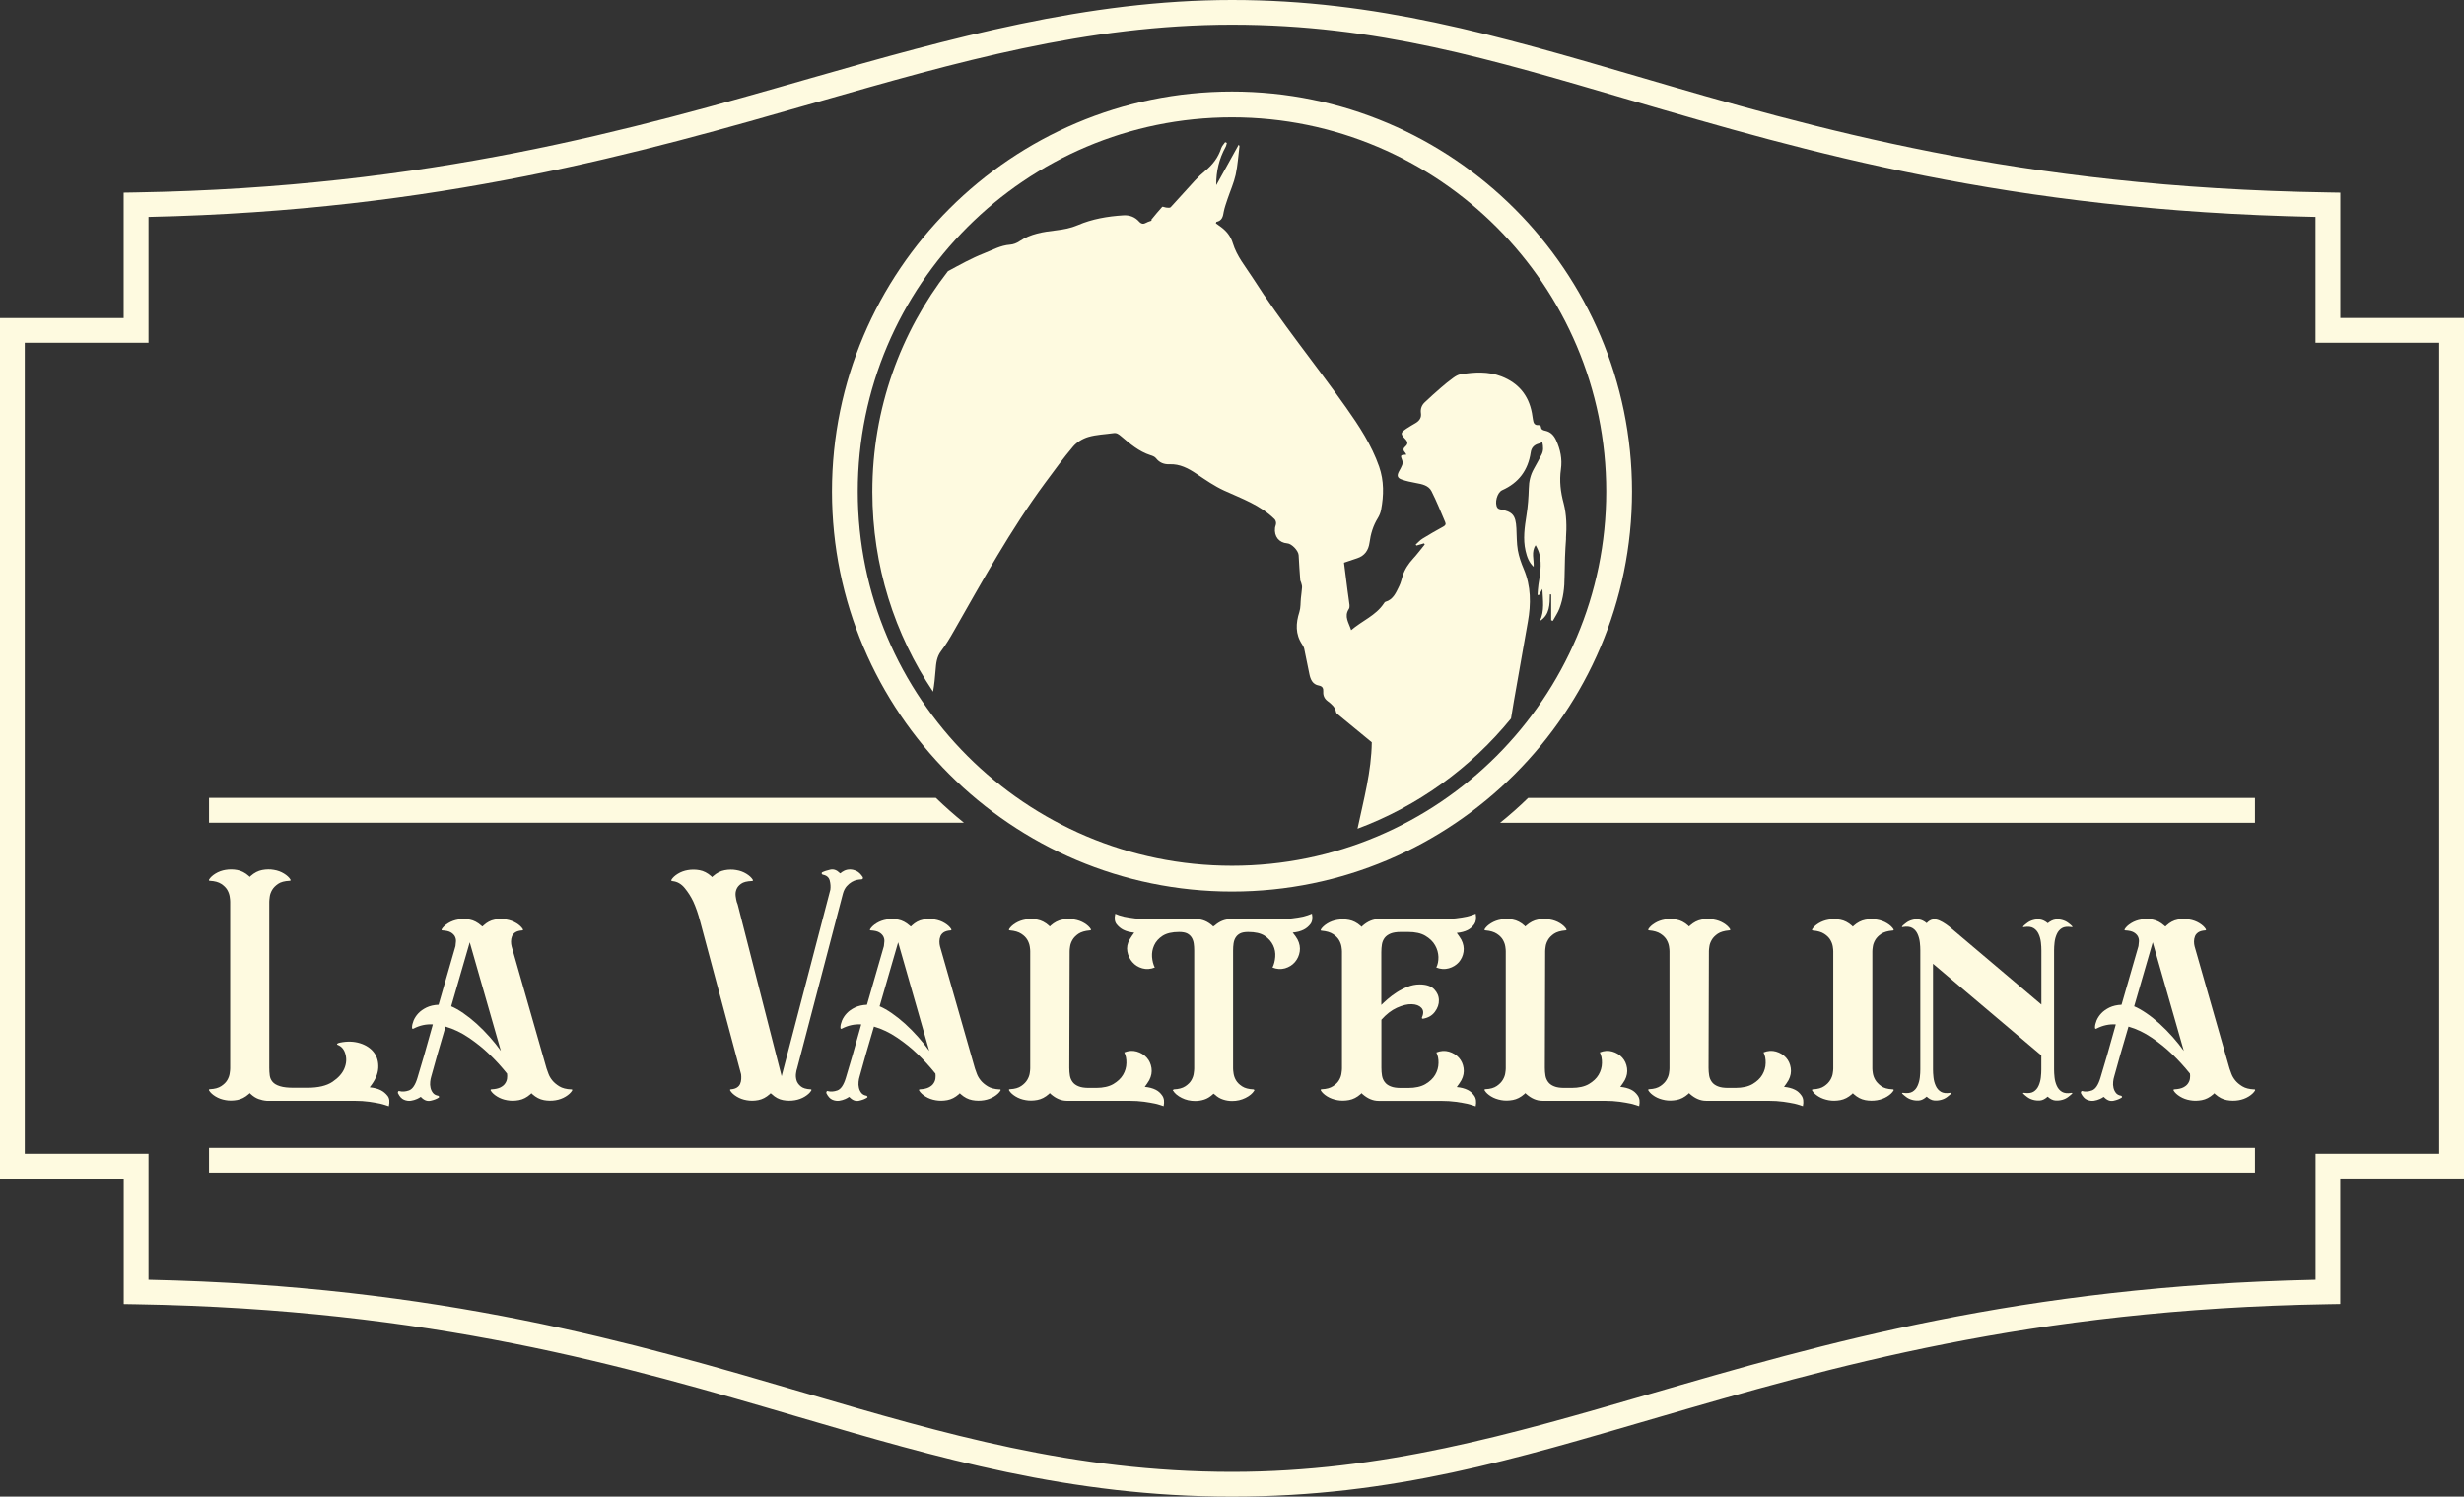 <?xml version="1.0" encoding="UTF-8"?>
<svg id="Layer_2" data-name="Layer 2" xmlns="http://www.w3.org/2000/svg" viewBox="0 0 361.2 219.41">
  <rect x="0" y="0" width="361.2" height="219.41" fill="#333333" stroke="none"/>
  <defs>
    <style>
      .cls-1 {
        fill: #fefae0;
      }
    </style>
  </defs>
  <g id="Layer_1-2" data-name="Layer 1">
    <g>
      <path class="cls-1" d="M343.07,46.62V28.24l-1.78-.03c-45.57-.71-75.23-9.39-101.4-17.05C219.42,5.17,201.74,0,180.6,0s-41.21,5.57-61.78,11.47c-26.15,7.51-55.79,16.01-98.91,16.74l-1.78,.03v18.39H0v126.17H18.14v18.38l1.78,.03c43.29,.71,71.87,9.1,97.07,16.5,20.51,6.02,39.89,11.7,63.61,11.7s41.7-5.58,62.04-11.5c25.72-7.49,54.86-15.99,98.64-16.71l1.78-.03v-18.38h18.14V46.62h-18.14Zm14.51,122.54h-18.14v18.45c-43.27,.92-72.22,9.36-97.83,16.82-20.07,5.84-39.02,11.35-61,11.35-23.2,0-42.33-5.62-62.59-11.56-25.09-7.36-53.47-15.69-96.25-16.61v-18.45H3.63V50.25H21.77V31.8c42.63-.94,72.06-9.38,98.07-16.85,20.31-5.82,39.48-11.33,60.76-11.33s38.06,5.1,58.26,11.02c26.05,7.63,55.52,16.25,100.57,17.16v18.45h18.14v118.91Z"/>
      <g>
        <path class="cls-1" d="M54.22,159.41c.63,.06,1.16,.2,1.6,.42,.38,.19,.7,.46,.99,.82s.34,.87,.19,1.53c-.35-.13-.77-.25-1.27-.38-.44-.09-.97-.19-1.6-.28-.63-.09-1.38-.14-2.25-.14h-12.78c-.41-.03-.81-.12-1.2-.26-.39-.14-.77-.38-1.15-.73l-.14-.14-.14,.14c-.53,.47-1.1,.76-1.69,.87-.6,.11-1.17,.12-1.71,.02-.55-.09-1.04-.27-1.48-.54-.44-.27-.75-.56-.94-.87-.06-.12-.02-.19,.14-.19,.69-.03,1.24-.18,1.64-.45,.41-.27,.7-.56,.89-.89,.19-.33,.31-.66,.35-.99,.05-.33,.07-.57,.07-.73v-24.43c0-.16-.02-.4-.07-.73s-.16-.66-.35-.99c-.19-.33-.49-.63-.89-.89-.41-.27-.96-.41-1.64-.45-.16,0-.2-.06-.14-.19,.19-.31,.5-.6,.94-.87,.44-.27,.93-.45,1.48-.54,.55-.09,1.12-.09,1.71,.02,.59,.11,1.16,.4,1.69,.87l.14,.14,.14-.14c.53-.47,1.1-.76,1.69-.87,.59-.11,1.17-.12,1.71-.02,.55,.09,1.04,.27,1.48,.54,.44,.27,.75,.56,.94,.87,.06,.13,.02,.19-.14,.19-.72,.03-1.28,.18-1.67,.45-.39,.27-.68,.56-.87,.89-.19,.33-.31,.66-.35,.99s-.07,.57-.07,.73v24.33c0,.41,.02,.79,.07,1.15,.05,.36,.19,.67,.42,.94,.23,.27,.59,.48,1.08,.63,.49,.16,1.17,.23,2.04,.23h1.97c1.6,0,2.83-.29,3.69-.87,.86-.58,1.44-1.23,1.74-1.95,.3-.72,.35-1.42,.16-2.11-.19-.69-.56-1.14-1.13-1.36-.13-.06-.14-.13-.05-.19,.09-.06,.22-.11,.38-.14,1.06-.22,2.04-.19,2.94,.09,.89,.28,1.57,.74,2.04,1.36,.47,.63,.68,1.39,.63,2.28-.05,.89-.46,1.82-1.24,2.8Z"/>
        <path class="cls-1" d="M83.72,159.7c.16,0,.2,.06,.14,.19-.19,.31-.5,.6-.94,.87-.44,.27-.93,.45-1.48,.54-.55,.09-1.12,.09-1.71-.02-.6-.11-1.16-.4-1.69-.87l-.14-.14-.14,.14c-.53,.47-1.1,.76-1.69,.87-.6,.11-1.17,.12-1.71,.02-.55-.09-1.04-.27-1.48-.54-.44-.27-.75-.56-.94-.87-.06-.12-.02-.19,.14-.19,.53-.03,.95-.12,1.27-.28,.31-.16,.55-.35,.7-.59,.16-.23,.25-.48,.28-.73,.03-.25,.03-.49,0-.7-.85-1.06-1.75-2.05-2.72-2.96-.81-.78-1.77-1.55-2.87-2.3-1.1-.75-2.24-1.3-3.43-1.64l-1.22,4.18-.89,3.19c-.06,.19-.11,.43-.14,.73-.03,.3-.02,.59,.05,.87,.06,.28,.18,.53,.35,.75,.17,.22,.43,.36,.78,.42,.06,.03,.1,.08,.12,.14,.02,.06,0,.11-.07,.14-.28,.19-.67,.34-1.17,.45-.5,.11-.97-.07-1.41-.54h-.09c-.06,.06-.23,.16-.49,.28-.27,.12-.56,.21-.89,.26-.33,.05-.67,0-1.01-.14-.35-.14-.64-.46-.89-.96-.03-.06-.02-.14,.02-.23s.1-.12,.16-.09c.44,.13,.92,.09,1.43-.09,.52-.19,.93-.8,1.24-1.83l.99-3.34,1.27-4.51c-.97-.06-1.91,.14-2.82,.61-.16,.09-.23,.03-.23-.19,0-.28,.08-.61,.23-.99,.16-.38,.39-.73,.7-1.06,.31-.33,.71-.61,1.2-.85,.48-.23,1.07-.37,1.76-.4l2.25-7.8,.23-.8c.03-.22,.05-.45,.07-.7,.02-.25-.04-.49-.16-.73-.13-.23-.33-.43-.61-.59-.28-.16-.69-.25-1.22-.28-.13,0-.16-.06-.09-.19,.19-.31,.5-.6,.94-.87,.44-.27,.93-.45,1.48-.54,.55-.09,1.11-.09,1.69,.02,.58,.11,1.13,.4,1.67,.87,.06,.06,.12,.11,.19,.14l.14-.14c.5-.47,1.05-.76,1.64-.87,.59-.11,1.17-.12,1.71-.02,.55,.09,1.04,.27,1.48,.54,.44,.27,.75,.56,.94,.87,.06,.13,.03,.19-.09,.19-.44,.03-.77,.13-1.01,.28-.23,.16-.4,.35-.49,.59-.09,.23-.14,.49-.14,.75s.03,.51,.09,.73l5.12,17.9c.06,.19,.16,.45,.28,.78,.12,.33,.31,.65,.56,.96,.25,.31,.59,.6,1.03,.87,.44,.27,1.02,.42,1.74,.45Zm-17.57-12.17c.53,.22,1.13,.56,1.78,1.01s1.32,.98,1.97,1.57c.66,.6,1.29,1.24,1.9,1.93,.61,.69,1.15,1.36,1.62,2.02l-4.56-15.92-2.72,9.39Z"/>
        <path class="cls-1" d="M98.57,129.16c-.16,0-.2-.06-.14-.19,.19-.31,.5-.6,.94-.87,.44-.27,.93-.45,1.48-.54,.55-.09,1.12-.09,1.71,.02,.59,.11,1.16,.4,1.69,.87l.14,.14,.14-.14c.53-.47,1.1-.76,1.69-.87,.59-.11,1.17-.12,1.71-.02,.55,.09,1.04,.27,1.48,.54,.44,.27,.75,.56,.94,.87,.06,.13,.02,.19-.14,.19-.72,.03-1.24,.16-1.57,.4-.33,.23-.56,.51-.68,.82-.13,.31-.16,.64-.12,.99,.05,.34,.1,.63,.16,.85l.14,.38,6.44,25.18,7.14-27.34c.06-.44,.03-.89-.09-1.36-.13-.47-.47-.75-1.03-.85-.06-.03-.11-.08-.14-.14-.03-.06-.02-.12,.05-.19,.31-.16,.71-.29,1.2-.4,.49-.11,.95,.05,1.39,.49l.09,.05c.12-.13,.31-.25,.56-.38,.25-.12,.53-.19,.85-.19s.63,.08,.96,.23c.33,.16,.63,.45,.92,.89,.06,.19,0,.3-.19,.33-.16,0-.37,.02-.63,.07-.27,.05-.53,.15-.8,.31-.27,.16-.52,.37-.75,.63-.23,.27-.42,.62-.54,1.06l-6.72,25.65c-.06,.16-.12,.4-.16,.73-.05,.33-.02,.66,.07,.99,.09,.33,.3,.63,.61,.89,.31,.27,.8,.42,1.46,.45,.12,0,.16,.06,.09,.19-.19,.31-.5,.6-.94,.87-.44,.27-.93,.45-1.48,.54-.55,.09-1.12,.09-1.71-.02-.6-.11-1.14-.4-1.64-.87-.03-.03-.06-.05-.09-.07-.03-.02-.06-.04-.09-.07l-.14,.14c-.53,.47-1.09,.76-1.67,.87-.58,.11-1.14,.12-1.69,.02-.55-.09-1.04-.27-1.48-.54-.44-.27-.75-.56-.94-.87-.06-.12-.03-.19,.09-.19,.38-.03,.67-.12,.89-.26,.22-.14,.38-.32,.47-.54,.09-.22,.15-.45,.16-.7,.02-.25,0-.49-.02-.7l-6.01-22.45c-.28-1.06-.61-2.02-.99-2.86-.34-.72-.77-1.39-1.27-2-.5-.61-1.1-.95-1.78-1.01Z"/>
        <path class="cls-1" d="M146.52,159.7c.16,0,.2,.06,.14,.19-.19,.31-.5,.6-.94,.87-.44,.27-.93,.45-1.48,.54-.55,.09-1.12,.09-1.71-.02-.6-.11-1.16-.4-1.69-.87l-.14-.14-.14,.14c-.53,.47-1.1,.76-1.69,.87-.6,.11-1.17,.12-1.71,.02-.55-.09-1.04-.27-1.48-.54-.44-.27-.75-.56-.94-.87-.06-.12-.02-.19,.14-.19,.53-.03,.95-.12,1.27-.28,.31-.16,.55-.35,.7-.59,.16-.23,.25-.48,.28-.73,.03-.25,.03-.49,0-.7-.85-1.06-1.75-2.05-2.72-2.96-.81-.78-1.77-1.55-2.87-2.3-1.1-.75-2.24-1.3-3.43-1.64l-1.22,4.18-.89,3.19c-.06,.19-.11,.43-.14,.73-.03,.3-.02,.59,.05,.87,.06,.28,.18,.53,.35,.75,.17,.22,.43,.36,.78,.42,.06,.03,.1,.08,.12,.14,.02,.06,0,.11-.07,.14-.28,.19-.67,.34-1.17,.45-.5,.11-.97-.07-1.41-.54h-.09c-.06,.06-.23,.16-.49,.28-.27,.12-.56,.21-.89,.26-.33,.05-.67,0-1.01-.14-.35-.14-.64-.46-.89-.96-.03-.06-.02-.14,.02-.23s.1-.12,.16-.09c.44,.13,.92,.09,1.43-.09,.52-.19,.93-.8,1.24-1.83l.99-3.34,1.27-4.51c-.97-.06-1.91,.14-2.82,.61-.16,.09-.23,.03-.23-.19,0-.28,.08-.61,.23-.99,.16-.38,.39-.73,.7-1.06,.31-.33,.71-.61,1.2-.85,.48-.23,1.07-.37,1.76-.4l2.25-7.8,.23-.8c.03-.22,.05-.45,.07-.7,.02-.25-.04-.49-.16-.73-.13-.23-.33-.43-.61-.59-.28-.16-.69-.25-1.22-.28-.13,0-.16-.06-.09-.19,.19-.31,.5-.6,.94-.87,.44-.27,.93-.45,1.48-.54,.55-.09,1.11-.09,1.69,.02,.58,.11,1.13,.4,1.67,.87,.06,.06,.12,.11,.19,.14l.14-.14c.5-.47,1.05-.76,1.64-.87,.59-.11,1.17-.12,1.71-.02,.55,.09,1.04,.27,1.48,.54,.44,.27,.75,.56,.94,.87,.06,.13,.03,.19-.09,.19-.44,.03-.77,.13-1.01,.28-.23,.16-.4,.35-.49,.59-.09,.23-.14,.49-.14,.75s.03,.51,.09,.73l5.12,17.9c.06,.19,.16,.45,.28,.78,.12,.33,.31,.65,.56,.96,.25,.31,.59,.6,1.03,.87,.44,.27,1.02,.42,1.74,.45Zm-17.57-12.17c.53,.22,1.13,.56,1.78,1.01s1.32,.98,1.97,1.57c.66,.6,1.29,1.24,1.9,1.93,.61,.69,1.15,1.36,1.62,2.02l-4.56-15.92-2.72,9.39Z"/>
        <path class="cls-1" d="M170.62,162.18c-.34-.13-.77-.25-1.27-.38-.44-.09-.98-.19-1.62-.28-.64-.09-1.4-.14-2.28-.14h-9.07c-.81,0-1.6-.33-2.35-.99l-.14-.14-.14,.14c-.53,.47-1.1,.76-1.69,.87-.6,.11-1.17,.12-1.71,.02-.55-.09-1.04-.27-1.48-.54-.44-.27-.75-.56-.94-.87-.06-.12-.02-.19,.14-.19,.69-.03,1.24-.19,1.64-.47,.41-.28,.7-.59,.89-.92,.19-.33,.31-.65,.35-.96,.05-.31,.07-.55,.07-.7v-17.19c0-.16-.02-.39-.07-.7-.05-.31-.16-.63-.35-.96-.19-.33-.49-.63-.89-.89-.41-.27-.96-.43-1.64-.49-.16,0-.2-.06-.14-.19,.19-.31,.5-.6,.94-.87,.44-.27,.93-.45,1.48-.54,.55-.09,1.12-.09,1.71,.02,.59,.11,1.16,.4,1.69,.87l.14,.14,.14-.14c.53-.47,1.1-.76,1.69-.87,.59-.11,1.17-.12,1.74-.02,.56,.09,1.06,.27,1.5,.54,.44,.27,.75,.56,.94,.87,.06,.13,.02,.19-.14,.19-.72,.06-1.28,.23-1.67,.49-.39,.27-.68,.56-.87,.89-.19,.33-.31,.65-.35,.96-.05,.31-.07,.55-.07,.7l-.05,17.1c0,.41,.03,.79,.09,1.15,.06,.36,.2,.67,.4,.94,.2,.27,.49,.48,.87,.63,.38,.16,.88,.23,1.5,.23h1.08c1.03,0,1.87-.19,2.51-.56,.64-.38,1.12-.83,1.43-1.36,.31-.53,.48-1.1,.49-1.72,.02-.61-.09-1.13-.31-1.57,.63-.25,1.24-.29,1.83-.12,.59,.17,1.08,.47,1.46,.89s.61,.93,.7,1.53c.09,.6-.02,1.19-.33,1.78-.09,.16-.2,.32-.31,.49-.11,.17-.23,.34-.35,.49,.63,.06,1.16,.2,1.6,.42,.38,.19,.7,.47,.96,.85,.27,.38,.34,.89,.21,1.55Z"/>
        <path class="cls-1" d="M192.32,133.95c.13,.66,.05,1.17-.23,1.53-.28,.36-.61,.63-.99,.82-.44,.22-.97,.36-1.6,.42,.28,.34,.52,.67,.7,.99,.31,.6,.42,1.19,.33,1.78-.09,.6-.33,1.11-.7,1.55-.38,.44-.86,.74-1.46,.92-.6,.17-1.21,.13-1.83-.12,.22-.44,.35-.95,.4-1.55,.05-.59-.05-1.17-.31-1.71s-.67-1.01-1.24-1.39c-.58-.38-1.39-.56-2.42-.56-.5,0-.89,.07-1.17,.21-.28,.14-.5,.34-.66,.59-.16,.25-.26,.54-.31,.87-.05,.33-.07,.68-.07,1.06v17.29c0,.16,.02,.4,.07,.73,.05,.33,.16,.66,.35,.99,.19,.33,.49,.63,.89,.89,.41,.27,.97,.42,1.69,.45,.12,.06,.16,.13,.09,.19-.25,.41-.67,.76-1.27,1.06-.6,.3-1.25,.45-1.97,.45-.44,0-.88-.07-1.31-.21-.44-.14-.85-.38-1.22-.73-.06-.03-.13-.08-.19-.14l-.14,.14c-.38,.34-.78,.59-1.22,.73-.44,.14-.88,.21-1.32,.21-.72,0-1.38-.15-1.97-.45-.6-.3-1.02-.65-1.27-1.06-.09-.03-.06-.09,.09-.19,.72-.03,1.28-.18,1.69-.45,.41-.27,.7-.56,.89-.89,.19-.33,.31-.66,.35-.99,.05-.33,.07-.57,.07-.73v-17.29c0-.38-.02-.73-.07-1.06s-.15-.62-.31-.87c-.16-.25-.38-.45-.66-.59-.28-.14-.67-.21-1.17-.21-1.03,0-1.84,.19-2.42,.56-.58,.38-.99,.84-1.24,1.39-.25,.55-.35,1.12-.31,1.71,.05,.6,.18,1.11,.4,1.55-.63,.25-1.24,.29-1.83,.12-.6-.17-1.08-.48-1.46-.92-.38-.44-.62-.96-.73-1.55-.11-.59,0-1.19,.35-1.78,.09-.16,.2-.32,.31-.49,.11-.17,.23-.34,.35-.49-.63-.06-1.16-.2-1.6-.42-.38-.19-.7-.46-.99-.82-.28-.36-.34-.87-.19-1.53,.34,.16,.77,.3,1.27,.42,.44,.09,.98,.18,1.62,.26,.64,.08,1.4,.12,2.28,.12h6.76c.81,0,1.58,.31,2.3,.94l.14,.14c.06-.06,.12-.11,.19-.14,.72-.63,1.49-.94,2.3-.94h6.76c.88,0,1.64-.04,2.28-.12,.64-.08,1.18-.16,1.62-.26,.5-.12,.92-.27,1.27-.42Z"/>
        <path class="cls-1" d="M213.55,159.37c.63,.06,1.16,.2,1.6,.42,.38,.19,.7,.47,.96,.85,.27,.38,.34,.89,.21,1.55-.35-.13-.77-.25-1.27-.38-.44-.09-.98-.19-1.62-.28-.64-.09-1.4-.14-2.28-.14h-9.07c-.81,0-1.6-.33-2.35-.99l-.14-.14-.14,.14c-.53,.47-1.1,.76-1.69,.87-.6,.11-1.17,.12-1.71,.02s-1.04-.27-1.48-.54c-.44-.27-.75-.56-.94-.87-.06-.12-.02-.19,.14-.19,.69-.03,1.24-.18,1.64-.45,.41-.27,.7-.56,.89-.89s.31-.66,.35-.99c.05-.33,.07-.57,.07-.73v-17.14c0-.16-.02-.39-.07-.7-.05-.31-.16-.63-.35-.96s-.49-.63-.89-.89c-.41-.27-.96-.43-1.64-.49-.16,0-.2-.06-.14-.19,.19-.31,.5-.6,.94-.87,.44-.27,.93-.45,1.48-.54s1.12-.09,1.71,.02,1.16,.4,1.69,.87l.14,.14,.14-.14c.75-.66,1.53-.99,2.35-.99h9.07c.88,0,1.64-.04,2.28-.12,.64-.08,1.18-.16,1.62-.26,.5-.12,.92-.27,1.27-.42,.12,.66,.05,1.17-.21,1.55-.27,.38-.59,.66-.96,.85-.44,.22-.97,.36-1.6,.42,.13,.16,.24,.32,.35,.49,.11,.17,.21,.34,.31,.49,.31,.6,.42,1.19,.33,1.79-.09,.6-.33,1.1-.7,1.53-.38,.42-.86,.72-1.46,.89-.6,.17-1.21,.13-1.83-.12,.22-.44,.32-.95,.31-1.55-.02-.59-.18-1.17-.49-1.71-.31-.55-.79-1.01-1.43-1.39-.64-.38-1.48-.56-2.51-.56h-1.08c-.63,0-1.13,.08-1.5,.23-.38,.16-.67,.37-.87,.63-.2,.27-.34,.58-.4,.94-.06,.36-.09,.74-.09,1.15v7.75c.22-.22,.52-.5,.92-.85,.39-.34,.83-.67,1.32-.99,.48-.31,1.02-.59,1.6-.82,.58-.23,1.17-.35,1.76-.35,.97,0,1.68,.23,2.14,.7,.45,.47,.69,1,.7,1.6,.02,.6-.18,1.17-.59,1.72-.41,.55-.99,.88-1.74,1.01-.16,0-.2-.08-.14-.23,.25-.56,.22-1.02-.09-1.36-.31-.34-.79-.52-1.43-.54-.64-.02-1.36,.16-2.16,.52-.8,.36-1.56,.95-2.28,1.76v7.05c0,.41,.03,.79,.09,1.15,.06,.36,.2,.67,.4,.94,.2,.27,.49,.48,.87,.63,.38,.16,.88,.23,1.5,.23h1.08c1.03,0,1.87-.19,2.51-.56,.64-.38,1.12-.83,1.43-1.36,.31-.53,.48-1.1,.49-1.72,.02-.61-.09-1.13-.31-1.57,.63-.25,1.24-.29,1.83-.12,.59,.17,1.08,.47,1.46,.89,.38,.42,.61,.93,.7,1.53,.09,.6-.02,1.19-.33,1.78-.09,.16-.2,.32-.31,.49-.11,.17-.23,.34-.35,.49Z"/>
        <path class="cls-1" d="M240.33,162.18c-.35-.13-.77-.25-1.27-.38-.44-.09-.98-.19-1.62-.28-.64-.09-1.4-.14-2.28-.14h-9.07c-.81,0-1.6-.33-2.35-.99l-.14-.14-.14,.14c-.53,.47-1.1,.76-1.69,.87-.6,.11-1.17,.12-1.71,.02s-1.04-.27-1.48-.54c-.44-.27-.75-.56-.94-.87-.06-.12-.02-.19,.14-.19,.69-.03,1.24-.19,1.64-.47,.41-.28,.7-.59,.89-.92s.31-.65,.35-.96c.05-.31,.07-.55,.07-.7v-17.19c0-.16-.02-.39-.07-.7-.05-.31-.16-.63-.35-.96s-.49-.63-.89-.89c-.41-.27-.96-.43-1.64-.49-.16,0-.2-.06-.14-.19,.19-.31,.5-.6,.94-.87,.44-.27,.93-.45,1.48-.54,.55-.09,1.12-.09,1.71,.02,.6,.11,1.16,.4,1.69,.87l.14,.14,.14-.14c.53-.47,1.1-.76,1.69-.87,.59-.11,1.17-.12,1.74-.02,.56,.09,1.06,.27,1.5,.54,.44,.27,.75,.56,.94,.87,.06,.13,.02,.19-.14,.19-.72,.06-1.28,.23-1.67,.49-.39,.27-.68,.56-.87,.89s-.31,.65-.35,.96c-.05,.31-.07,.55-.07,.7l-.05,17.1c0,.41,.03,.79,.09,1.15,.06,.36,.2,.67,.4,.94,.2,.27,.49,.48,.87,.63,.38,.16,.88,.23,1.5,.23h1.08c1.03,0,1.87-.19,2.51-.56,.64-.38,1.12-.83,1.43-1.36,.31-.53,.48-1.1,.49-1.72,.02-.61-.09-1.13-.31-1.57,.63-.25,1.24-.29,1.83-.12,.59,.17,1.08,.47,1.46,.89,.38,.42,.61,.93,.7,1.53,.09,.6-.02,1.19-.33,1.78-.09,.16-.2,.32-.31,.49-.11,.17-.23,.34-.35,.49,.63,.06,1.16,.2,1.6,.42,.38,.19,.7,.47,.96,.85,.27,.38,.34,.89,.21,1.55Z"/>
        <path class="cls-1" d="M264.33,162.18c-.35-.13-.77-.25-1.27-.38-.44-.09-.98-.19-1.62-.28-.64-.09-1.4-.14-2.28-.14h-9.07c-.81,0-1.6-.33-2.35-.99l-.14-.14-.14,.14c-.53,.47-1.1,.76-1.69,.87-.6,.11-1.17,.12-1.71,.02s-1.04-.27-1.48-.54c-.44-.27-.75-.56-.94-.87-.06-.12-.02-.19,.14-.19,.69-.03,1.24-.19,1.64-.47,.41-.28,.7-.59,.89-.92s.31-.65,.35-.96c.05-.31,.07-.55,.07-.7v-17.19c0-.16-.02-.39-.07-.7-.05-.31-.16-.63-.35-.96s-.49-.63-.89-.89c-.41-.27-.96-.43-1.64-.49-.16,0-.2-.06-.14-.19,.19-.31,.5-.6,.94-.87,.44-.27,.93-.45,1.48-.54,.55-.09,1.12-.09,1.71,.02,.6,.11,1.16,.4,1.69,.87l.14,.14,.14-.14c.53-.47,1.1-.76,1.69-.87,.59-.11,1.17-.12,1.74-.02,.56,.09,1.06,.27,1.5,.54,.44,.27,.75,.56,.94,.87,.06,.13,.02,.19-.14,.19-.72,.06-1.28,.23-1.67,.49-.39,.27-.68,.56-.87,.89s-.31,.65-.35,.96c-.05,.31-.07,.55-.07,.7l-.05,17.1c0,.41,.03,.79,.09,1.15,.06,.36,.2,.67,.4,.94,.2,.27,.49,.48,.87,.63,.38,.16,.88,.23,1.5,.23h1.08c1.03,0,1.87-.19,2.51-.56,.64-.38,1.12-.83,1.43-1.36,.31-.53,.48-1.1,.49-1.72,.02-.61-.09-1.13-.31-1.57,.63-.25,1.24-.29,1.83-.12,.59,.17,1.08,.47,1.46,.89,.38,.42,.61,.93,.7,1.53,.09,.6-.02,1.19-.33,1.78-.09,.16-.2,.32-.31,.49-.11,.17-.23,.34-.35,.49,.63,.06,1.16,.2,1.6,.42,.38,.19,.7,.47,.96,.85,.27,.38,.34,.89,.21,1.55Z"/>
        <path class="cls-1" d="M277.43,159.7c.16,0,.2,.06,.14,.19-.19,.31-.5,.6-.94,.87-.44,.27-.93,.45-1.48,.54-.55,.09-1.12,.09-1.71-.02-.6-.11-1.16-.4-1.69-.87l-.14-.14-.14,.14c-.53,.47-1.1,.76-1.69,.87-.6,.11-1.17,.12-1.71,.02s-1.04-.27-1.48-.54c-.44-.27-.75-.56-.94-.87-.06-.12-.02-.19,.14-.19,.69-.03,1.24-.19,1.64-.47,.41-.28,.7-.59,.89-.92s.31-.65,.35-.96c.05-.31,.07-.55,.07-.7v-17.19c0-.16-.02-.39-.07-.7-.05-.31-.16-.63-.35-.96s-.49-.63-.89-.89c-.41-.27-.96-.43-1.64-.49-.16,0-.2-.06-.14-.19,.19-.31,.5-.6,.94-.87,.44-.27,.93-.45,1.48-.54,.55-.09,1.12-.09,1.71,.02,.6,.11,1.16,.4,1.69,.87l.14,.14,.14-.14c.53-.47,1.1-.76,1.69-.87,.59-.11,1.17-.12,1.71-.02,.55,.09,1.04,.27,1.48,.54,.44,.27,.75,.56,.94,.87,.06,.13,.02,.19-.14,.19-.72,.06-1.28,.23-1.67,.49-.39,.27-.68,.56-.87,.89-.19,.33-.31,.65-.35,.96-.05,.31-.07,.55-.07,.7v17.19c0,.16,.02,.39,.07,.7,.05,.31,.16,.63,.35,.96,.19,.33,.48,.63,.87,.92,.39,.28,.95,.44,1.67,.47Z"/>
        <path class="cls-1" d="M303.64,160.21c.16,0,.19,.05,.09,.14-.13,.12-.31,.28-.56,.47-.25,.19-.54,.33-.87,.42s-.67,.12-1.03,.09c-.36-.03-.73-.22-1.1-.56-.38,.34-.74,.53-1.1,.56-.36,.03-.7,0-1.03-.09s-.62-.23-.87-.42c-.25-.19-.44-.35-.56-.47-.09-.09-.06-.14,.09-.14,.59,.09,1.06,.04,1.39-.16s.58-.49,.75-.87c.17-.38,.28-.78,.33-1.22,.05-.44,.07-.83,.07-1.17v-2.07l-15.88-13.43v15.5c0,.34,.02,.74,.07,1.17,.05,.44,.16,.85,.33,1.22,.17,.38,.42,.67,.75,.87s.79,.26,1.39,.16c.16,0,.19,.05,.09,.14-.13,.12-.31,.28-.56,.47-.25,.19-.54,.33-.87,.42s-.67,.12-1.03,.09c-.36-.03-.73-.22-1.1-.56-.38,.34-.74,.53-1.1,.56-.36,.03-.7,0-1.03-.09s-.62-.23-.87-.42c-.25-.19-.44-.35-.56-.47-.09-.09-.06-.14,.09-.14,.59,.09,1.06,.04,1.39-.16s.58-.49,.75-.87c.17-.38,.28-.78,.33-1.22,.05-.44,.07-.83,.07-1.17v-17.47c0-.34-.02-.74-.07-1.17s-.16-.85-.33-1.22c-.17-.38-.42-.67-.75-.87s-.79-.26-1.39-.16c-.16,.06-.19,.02-.09-.14,.12-.13,.31-.28,.56-.47,.25-.19,.54-.33,.87-.42s.67-.12,1.03-.07c.36,.05,.73,.23,1.1,.54,.28-.31,.58-.49,.89-.54,.31-.05,.63,0,.96,.14,.33,.14,.66,.33,.99,.56,.33,.23,.62,.46,.87,.68l13.11,11.09v-7.94c0-.34-.02-.74-.07-1.17-.05-.44-.16-.85-.33-1.22-.17-.38-.42-.67-.75-.87s-.79-.26-1.39-.16c-.16,.06-.19,.02-.09-.14,.12-.13,.31-.28,.56-.47,.25-.19,.54-.33,.87-.42s.67-.12,1.03-.07c.36,.05,.73,.23,1.1,.54,.38-.31,.74-.49,1.1-.54,.36-.05,.7-.02,1.03,.07s.62,.23,.87,.42c.25,.19,.44,.34,.56,.47,.09,.16,.06,.2-.09,.14-.6-.09-1.06-.04-1.39,.16s-.58,.49-.75,.87c-.17,.38-.28,.78-.33,1.22-.05,.44-.07,.83-.07,1.17v17.47c0,.34,.02,.74,.07,1.17,.05,.44,.16,.85,.33,1.22,.17,.38,.42,.67,.75,.87s.79,.26,1.39,.16Z"/>
        <path class="cls-1" d="M330.42,159.7c.16,0,.2,.06,.14,.19-.19,.31-.5,.6-.94,.87-.44,.27-.93,.45-1.48,.54s-1.12,.09-1.71-.02c-.6-.11-1.16-.4-1.69-.87l-.14-.14-.14,.14c-.53,.47-1.1,.76-1.69,.87-.6,.11-1.17,.12-1.71,.02-.55-.09-1.04-.27-1.48-.54-.44-.27-.75-.56-.94-.87-.06-.12-.02-.19,.14-.19,.53-.03,.95-.12,1.27-.28,.31-.16,.55-.35,.7-.59,.16-.23,.25-.48,.28-.73,.03-.25,.03-.49,0-.7-.85-1.06-1.75-2.05-2.72-2.96-.81-.78-1.77-1.55-2.86-2.3-1.1-.75-2.24-1.3-3.43-1.64l-1.22,4.18-.89,3.19c-.06,.19-.11,.43-.14,.73-.03,.3-.02,.59,.05,.87,.06,.28,.18,.53,.35,.75,.17,.22,.43,.36,.78,.42,.06,.03,.1,.08,.12,.14,.02,.06,0,.11-.07,.14-.28,.19-.67,.34-1.17,.45-.5,.11-.97-.07-1.41-.54h-.09c-.06,.06-.23,.16-.49,.28-.27,.12-.56,.21-.89,.26-.33,.05-.67,0-1.01-.14-.34-.14-.64-.46-.89-.96-.03-.06-.02-.14,.02-.23,.05-.09,.1-.12,.16-.09,.44,.13,.92,.09,1.43-.09,.52-.19,.93-.8,1.24-1.83l.99-3.34,1.27-4.51c-.97-.06-1.91,.14-2.82,.61-.16,.09-.23,.03-.23-.19,0-.28,.08-.61,.23-.99,.16-.38,.39-.73,.7-1.06,.31-.33,.71-.61,1.2-.85,.49-.23,1.07-.37,1.76-.4l2.25-7.8,.23-.8c.03-.22,.05-.45,.07-.7,.02-.25-.04-.49-.16-.73-.13-.23-.33-.43-.61-.59-.28-.16-.69-.25-1.22-.28-.13,0-.16-.06-.09-.19,.19-.31,.5-.6,.94-.87,.44-.27,.93-.45,1.48-.54,.55-.09,1.11-.09,1.69,.02,.58,.11,1.14,.4,1.67,.87,.06,.06,.12,.11,.19,.14l.14-.14c.5-.47,1.05-.76,1.64-.87,.59-.11,1.17-.12,1.71-.02,.55,.09,1.04,.27,1.48,.54,.44,.27,.75,.56,.94,.87,.06,.13,.03,.19-.09,.19-.44,.03-.78,.13-1.01,.28-.23,.16-.4,.35-.49,.59-.09,.23-.14,.49-.14,.75s.03,.51,.09,.73l5.12,17.9c.06,.19,.16,.45,.28,.78s.31,.65,.56,.96c.25,.31,.59,.6,1.03,.87,.44,.27,1.02,.42,1.74,.45Zm-17.57-12.17c.53,.22,1.13,.56,1.79,1.01s1.32,.98,1.97,1.57c.66,.6,1.29,1.24,1.9,1.93,.61,.69,1.15,1.36,1.62,2.02l-4.56-15.92-2.72,9.39Z"/>
      </g>
      <rect class="cls-1" x="30.64" y="168.29" width="299.92" height="3.63"/>
      <path class="cls-1" d="M141.31,120.61H30.64v-3.64h106.55c1.32,1.28,2.69,2.49,4.11,3.64Z"/>
      <path class="cls-1" d="M330.56,116.98v3.64h-110.66c1.42-1.14,2.8-2.36,4.11-3.64h106.55Z"/>
      <path class="cls-1" d="M180.6,130.7c-32.33,0-58.64-26.31-58.64-58.64s26.31-58.64,58.64-58.64,58.64,26.31,58.64,58.64-26.31,58.64-58.64,58.64Zm0-113.5c-30.25,0-54.86,24.61-54.86,54.86s24.61,54.86,54.86,54.86,54.86-24.61,54.86-54.86-24.61-54.86-54.86-54.86Z"/>
      <path class="cls-1" d="M229.57,78.93c-.14,1.86-.2,3.72-.22,5.58,0,1.61-.18,3.19-.75,4.7-.24,.64-.65,1.21-.97,1.81-.08-.03-.16-.06-.24-.09v-3.78c-.07,0-.13-.02-.19-.02-.03,1.48,0,2.99-1.47,3.91,.71-1.49,.44-3.03,.37-4.7-.21,.39-.37,.65-.51,.91-.07-.02-.13-.02-.2-.04,.04-.5,.05-1.01,.13-1.51,.24-1.44,.5-2.88,.18-4.33-.11-.5-.33-.97-.59-1.44-.68,.99-.23,2.06-.29,3.17-.72-.68-.98-1.49-1.18-2.33-.41-1.76-.14-3.49,.13-5.24,.21-1.29,.3-2.61,.34-3.92,.02-1.04,.24-1.99,.75-2.89,.38-.67,.74-1.35,1.1-2.03,.32-.59,.28-1.2,.13-1.87-.18,.08-.34,.18-.5,.21q-1.05,.26-1.2,1.29c-.38,2.61-1.76,4.46-4.18,5.54-.75,.33-1.17,1.93-.69,2.6,.08,.1,.23,.18,.35,.2,1.87,.35,2.32,.86,2.42,2.79,.06,1.07,.03,2.16,.21,3.21,.17,.94,.49,1.87,.87,2.76,1.07,2.52,1.07,5.11,.6,7.75-.68,3.85-1.36,7.71-2.04,11.58-.15,.86-.29,1.72-.43,2.59-5.88,7.21-13.62,12.84-22.5,16.15,.91-4.26,2.04-8.42,2.09-12.67-1.64-1.35-3.31-2.72-4.97-4.09-.11-.08-.24-.2-.26-.32-.14-.77-.68-1.2-1.26-1.64-.44-.33-.66-.8-.62-1.37,.03-.48-.1-.8-.65-.9-.92-.16-1.23-.9-1.39-1.71-.26-1.24-.5-2.48-.76-3.72-.05-.21-.17-.41-.29-.59-1.02-1.52-.94-3.1-.41-4.77,.2-.63,.15-1.34,.22-2.02,.05-.53,.14-1.06,.17-1.58,.02-.24-.08-.48-.14-.72-.03-.11-.11-.21-.12-.31-.09-1.23-.18-2.47-.24-3.7-.04-.65-1.01-1.68-1.67-1.72-1.2-.09-1.94-1.02-1.79-2.27,.03-.24,.16-.47,.15-.71,0-.21-.1-.46-.24-.59-2.08-2.05-4.78-2.99-7.36-4.17-1.42-.65-2.73-1.56-4.04-2.44-1.22-.82-2.45-1.48-3.98-1.42-.78,.03-1.45-.21-1.97-.87-.18-.24-.53-.37-.83-.46-1.68-.54-2.99-1.67-4.29-2.77-.35-.3-.65-.53-1.11-.46-1.24,.18-2.51,.21-3.7,.56-.81,.24-1.67,.75-2.22,1.39-1.45,1.71-2.77,3.53-4.1,5.33-5.08,6.88-9.18,14.36-13.41,21.77-.57,1.01-1.17,2-1.86,2.91-.65,.86-.72,1.81-.8,2.8-.08,1.04-.18,2.08-.37,3.14-5.62-8.38-8.9-18.46-8.9-29.3,0-12.19,4.14-23.4,11.08-32.34,1.74-.94,3.45-1.9,5.28-2.62,1.26-.49,2.44-1.17,3.83-1.27,.46-.03,.97-.22,1.36-.49,1.64-1.11,3.51-1.39,5.4-1.61,1.09-.13,2.13-.32,3.16-.76,2.11-.91,4.36-1.29,6.66-1.44,.93-.06,1.72,.23,2.34,.92,.33,.37,.65,.39,1.07,.15,.24-.14,.52-.2,.78-.3-.02-.03-.05-.07-.08-.11,.53-.64,1.05-1.29,1.61-1.9,.08-.08,.43,.1,.65,.11,.2,.02,.49,.05,.59-.06,1.2-1.29,2.35-2.6,3.54-3.89,.47-.51,.97-.99,1.5-1.42,1.11-.9,1.94-1.98,2.38-3.36,.11-.32,.37-.58,.57-.87,.08,.04,.17,.08,.25,.11-.06,.21-.09,.43-.2,.62-.94,1.72-1.37,3.56-1.36,5.52,0,.01,0,.02,.02,.03,1.07-1.93,2.16-3.88,3.27-5.9,.08,.12,.13,.17,.12,.21-.18,1.39-.26,2.82-.56,4.19-.27,1.21-.79,2.37-1.19,3.55-.2,.62-.43,1.23-.55,1.85-.12,.69-.21,1.33-1.09,1.51-.02,.07-.05,.14-.07,.21,.26,.19,.52,.37,.78,.56,.82,.61,1.42,1.39,1.71,2.37,.58,1.9,1.84,3.4,2.89,5.03,4.2,6.59,9.17,12.63,13.68,19.01,1.93,2.73,3.75,5.5,4.87,8.69,.73,2.1,.69,4.2,.29,6.34-.08,.43-.26,.86-.49,1.23-.68,1.1-1.04,2.31-1.21,3.59-.15,1.1-.7,1.92-1.81,2.28-.63,.2-1.26,.42-1.93,.65,.17,1.37,.34,2.73,.52,4.09,.09,.71,.21,1.42,.29,2.13,.02,.19,0,.43-.11,.59-.71,1.09,0,1.98,.35,3.08,1.62-1.39,3.6-2.13,4.78-3.89,.07-.1,.14-.23,.24-.26,1.18-.34,1.56-1.38,2.03-2.32,.23-.46,.34-.99,.5-1.49,.3-.96,.85-1.77,1.52-2.51,.61-.66,1.15-1.39,1.72-2.09-.04-.05-.08-.11-.11-.16-.37,.11-.73,.21-1.1,.32-.05-.05-.08-.09-.12-.14,.34-.3,.63-.65,1.01-.88,.99-.62,2.01-1.19,3.04-1.76,.3-.17,.42-.34,.27-.67-.65-1.51-1.25-3.05-2-4.52-.43-.85-1.39-1.04-2.28-1.2-.71-.14-1.43-.27-2.11-.52-.64-.23-.7-.59-.37-1.2,.17-.3,.34-.6,.46-.92,.07-.2,.08-.46,.02-.64-.3-.82-.32-.82,.59-.88-.08-.13-.12-.26-.21-.35-.3-.3-.24-.59,.05-.83,.43-.38,.4-.69,0-1.11-.73-.77-.71-.91,.17-1.52,.43-.3,.9-.54,1.35-.82,.55-.33,.88-.77,.78-1.45-.09-.62,.11-1.17,.56-1.59,.78-.74,1.57-1.45,2.38-2.15,.58-.5,1.17-.99,1.8-1.44,.32-.23,.69-.46,1.07-.52,2.01-.32,4.04-.45,5.99,.31,2.47,.96,3.98,2.74,4.47,5.37,.06,.32,.11,.64,.15,.96,.07,.48,.21,.87,.83,.81,.11-.02,.34,.14,.34,.23,.02,.47,.34,.53,.69,.61,.75,.17,1.22,.69,1.53,1.36,.63,1.36,.93,2.78,.71,4.29-.24,1.68-.05,3.31,.4,4.97,.44,1.68,.46,3.43,.34,5.18Z"/>
    </g>
  </g>
</svg>